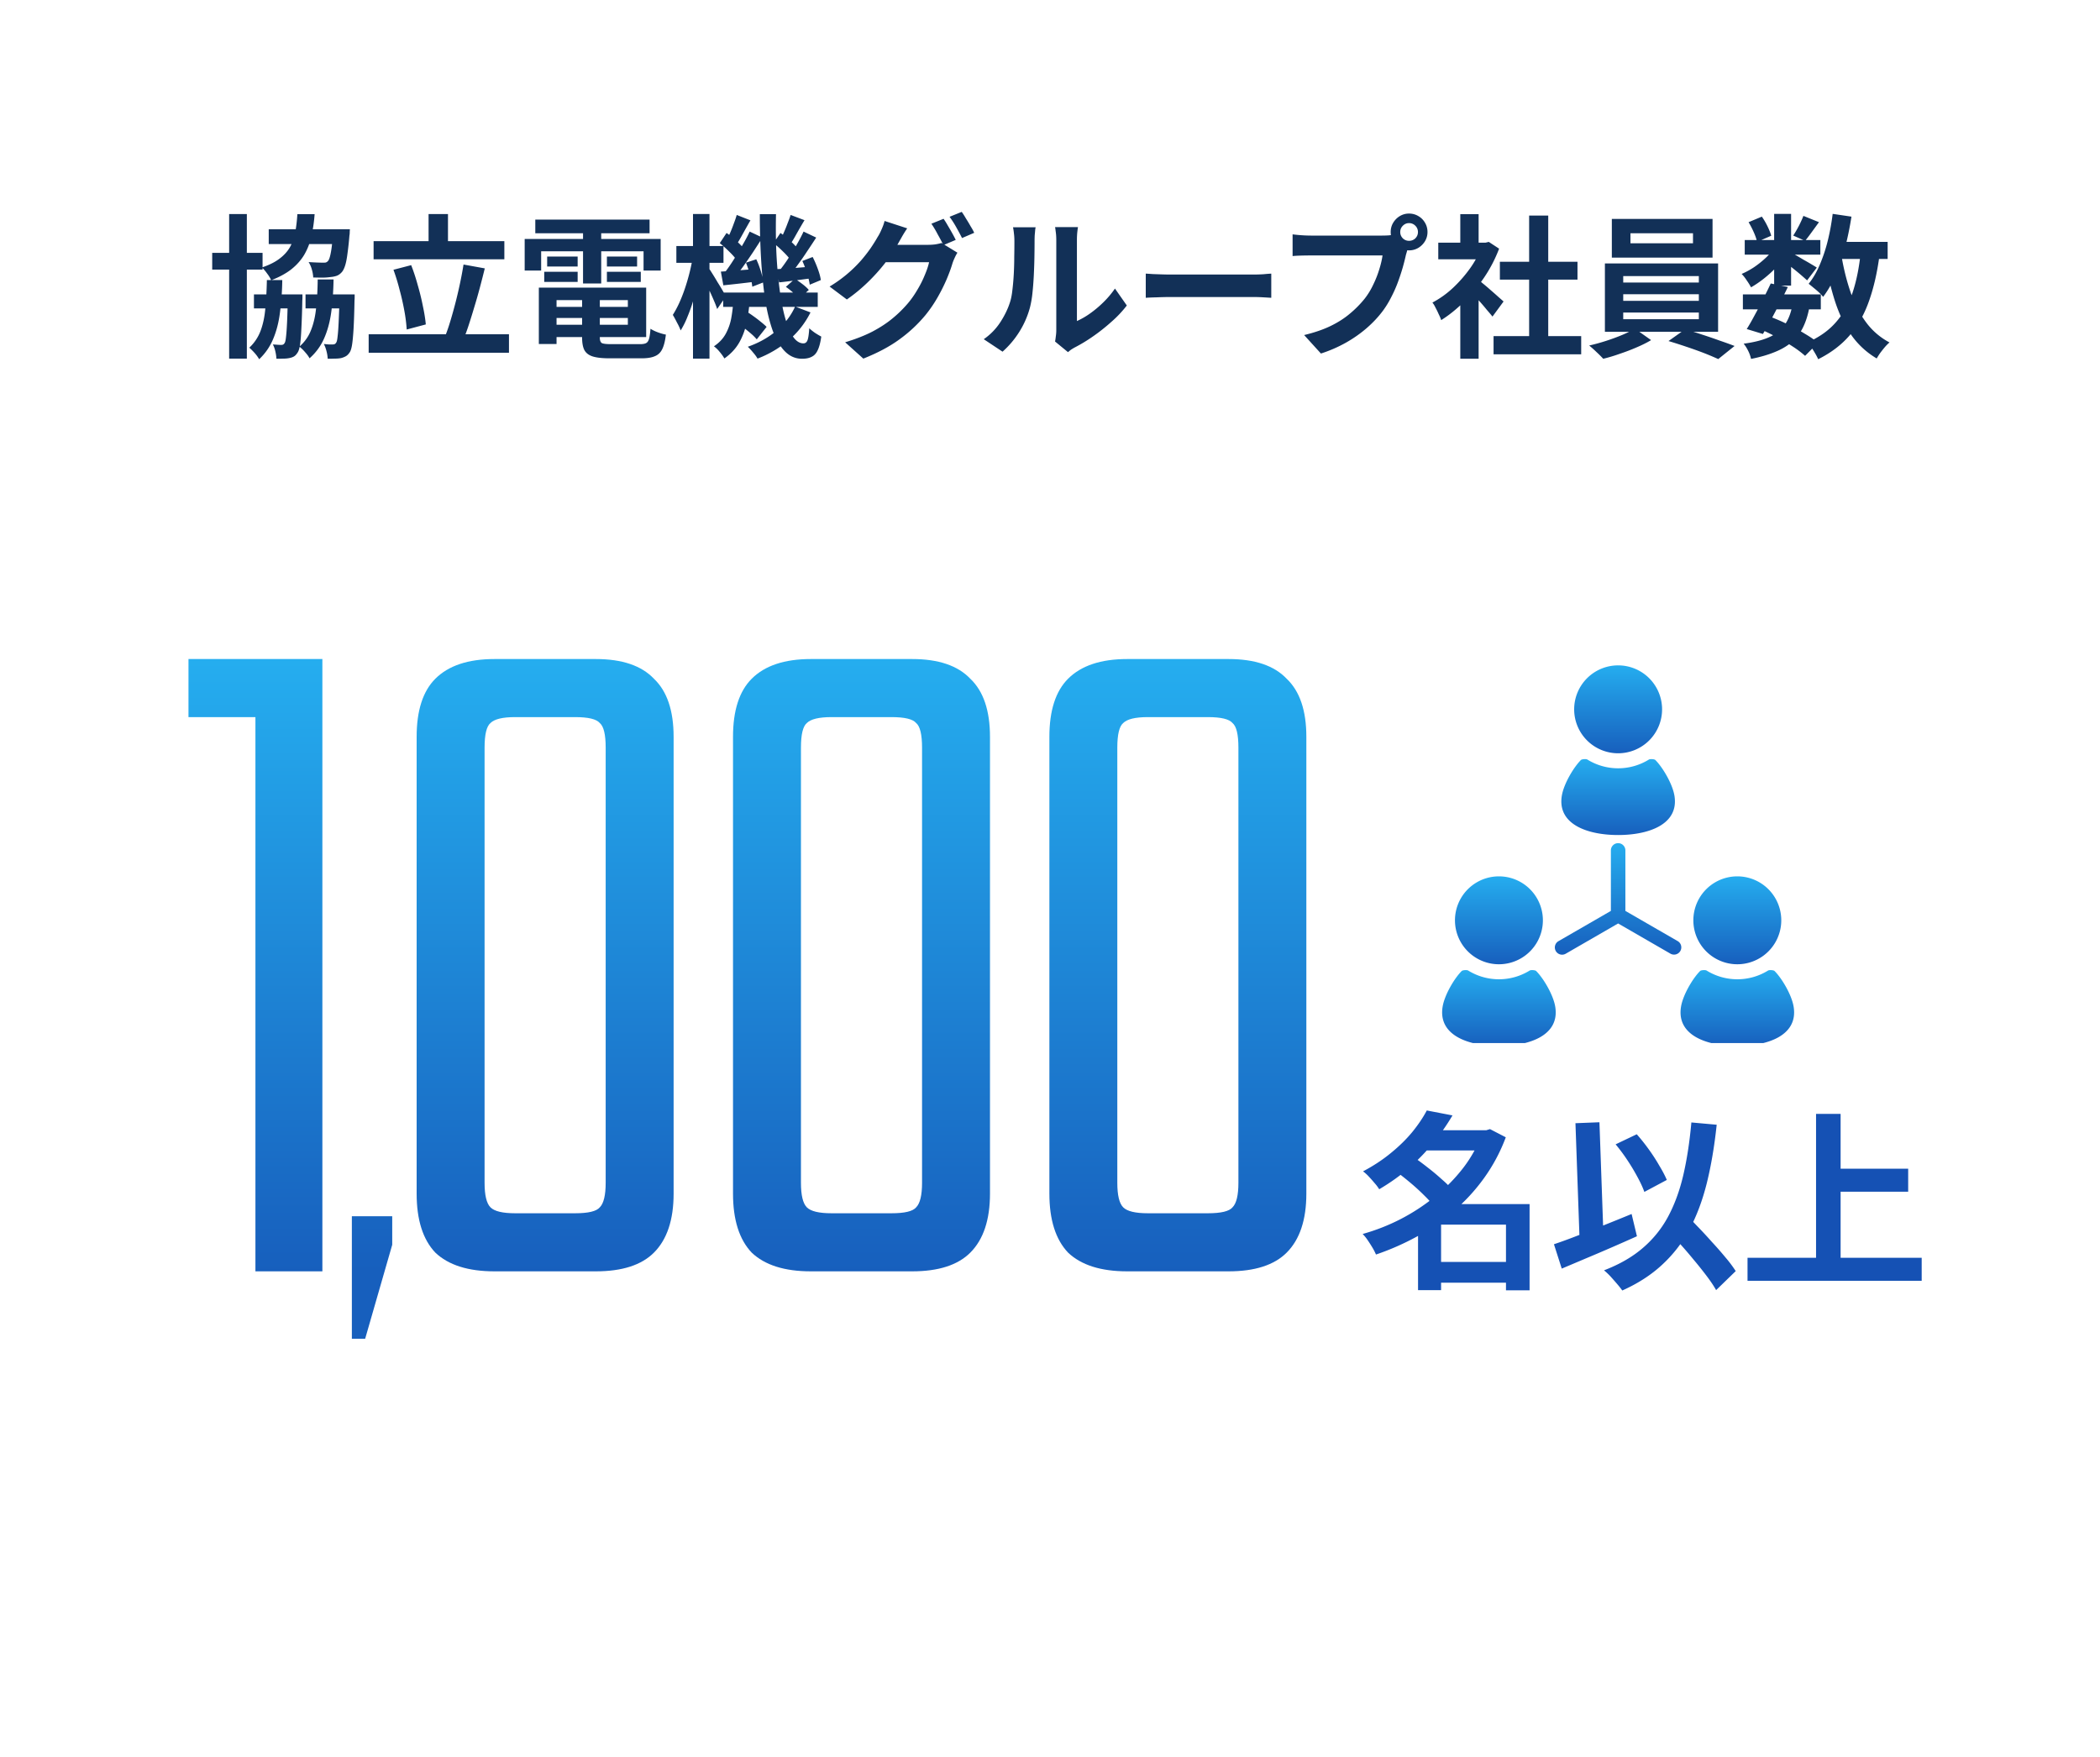 <svg width="300" height="251" fill="none" xmlns="http://www.w3.org/2000/svg"><g clip-path="url(#clip0_5489_3948)"><path d="M43.647 42.064h5.632v2.002h-5.632v-2.002zm-5.258-9.306h9.658v2.112H38.39v-2.112zm-2.112 9.306H41.8v2.002h-5.522v-2.002zm-5.962-5.94h7.194v2.398h-7.194v-2.398zm2.42-5.544h2.53v20.658h-2.53V30.58zm8.382 11.484h2.09v.33c0 .206-.007.382-.022.528a109.27 109.27 0 01-.132 4.026c-.044 1.027-.11 1.812-.198 2.354-.088.543-.212.917-.374 1.122-.161.25-.337.426-.528.528-.19.103-.418.176-.682.22a3.76 3.76 0 01-.77.066c-.308.015-.645.022-1.012.022a5.923 5.923 0 00-.154-1.056 4.11 4.11 0 00-.352-.99c.25.015.47.03.66.044.206.015.374.022.506.022a.782.782 0 00.286-.044.53.53 0 00.22-.22c.088-.117.154-.396.198-.836.059-.454.11-1.144.154-2.068.044-.924.08-2.156.11-3.696v-.352zm7.392 0h2.156v.33c0 .22-.007.396-.022.528-.03 1.643-.073 2.978-.132 4.004-.058 1.012-.132 1.797-.22 2.354-.088.543-.212.917-.374 1.122-.176.25-.366.426-.572.528a2.69 2.69 0 01-.66.242 4.6 4.6 0 01-.836.066c-.322.015-.667.022-1.034.022a5.337 5.337 0 00-.176-1.1 4.734 4.734 0 00-.374-1.012c.264.03.499.052.704.066h.528a.858.858 0 00.308-.044.53.53 0 00.22-.22c.088-.117.154-.396.198-.836.059-.44.11-1.114.154-2.024.044-.924.088-2.148.132-3.674v-.352zm-.924-9.306h2.398l-.022.352c0 .22-.014.404-.044.55a44.41 44.41 0 01-.286 2.64c-.088.69-.198 1.24-.33 1.65-.132.41-.286.719-.462.924-.22.25-.462.426-.726.528a3.55 3.55 0 01-.858.176 8.583 8.583 0 01-1.078.088c-.44 0-.916-.007-1.43-.022a4.937 4.937 0 00-.198-1.144 3.892 3.892 0 00-.462-1.056 40.135 40.135 0 002.046.088c.162 0 .294-.007.396-.022a.733.733 0 00.308-.198c.162-.161.3-.557.418-1.188.132-.645.242-1.664.33-3.058v-.308zm-5.104-2.156h2.464a21.92 21.92 0 01-.462 3.19 9.21 9.21 0 01-1.012 2.596c-.454.763-1.063 1.452-1.826 2.068-.762.602-1.73 1.13-2.904 1.584a4.63 4.63 0 00-.572-.946 6.093 6.093 0 00-.748-.88c1.042-.352 1.878-.77 2.508-1.254.646-.484 1.144-1.034 1.496-1.65.352-.63.602-1.334.748-2.112.147-.777.25-1.642.308-2.596zm-4.356 9.416h2.2a39.944 39.944 0 01-.33 4.642c-.176 1.394-.498 2.648-.968 3.762a8.388 8.388 0 01-2.002 2.904 5.413 5.413 0 00-.638-.88 9.498 9.498 0 00-.77-.77 6.346 6.346 0 001.606-2.398c.352-.938.58-2.01.682-3.212.118-1.217.19-2.566.22-4.048zm7.26-.088h2.266c-.03 1.716-.14 3.27-.33 4.664-.19 1.394-.528 2.64-1.012 3.74a8.098 8.098 0 01-2.09 2.86c-.132-.264-.344-.557-.638-.88a5.81 5.81 0 00-.814-.792 5.86 5.86 0 001.672-2.376c.367-.924.609-1.987.726-3.19.132-1.202.206-2.544.22-4.026zm7.986-5.478H72.05v2.596H53.371v-2.596zm-.704 13.31H72.71v2.64H52.667v-2.64zm8.558-17.182h2.772v5.324h-2.772V30.58zm4.994 7.216l3.036.55c-.22.895-.454 1.812-.704 2.75-.25.939-.513 1.863-.792 2.772a91.304 91.304 0 01-.792 2.552 32.43 32.43 0 01-.792 2.178l-2.574-.572a29 29 0 00.77-2.266c.25-.836.492-1.708.726-2.618.235-.924.448-1.84.638-2.75.19-.91.352-1.774.484-2.596zm-10.01.748l2.53-.66c.352.895.668 1.856.946 2.882.294 1.012.536 2.002.726 2.97.206.954.345 1.826.418 2.618l-2.728.726a22.293 22.293 0 00-.33-2.64 35.227 35.227 0 00-.682-3.014 29.32 29.32 0 00-.88-2.882zm22.088 5.302h12.474v1.584H78.297v-1.584zm0-2.75h14.014v7.062H78.297v-1.76h11.396v-3.52H78.297v-1.782zm4.862.99h2.53v6.138c0 .41.096.675.286.792.206.103.638.154 1.298.154h4.202c.367 0 .646-.051.836-.154.19-.102.33-.315.418-.638.088-.322.154-.792.198-1.408.264.176.609.345 1.034.506.44.162.829.272 1.166.33-.102.88-.271 1.562-.506 2.046-.234.499-.586.844-1.056 1.034-.454.206-1.085.308-1.892.308h-4.642c-.997 0-1.782-.088-2.354-.264-.557-.176-.953-.476-1.188-.902-.22-.425-.33-1.02-.33-1.782v-6.16zm-6.182-.99h2.53v8.052h-2.53v-8.052zm-.506-9.724h16.324v1.958H76.471v-1.958zm1.694 5.28h4.356v1.43h-4.356v-1.43zm-.418 2.178h4.774v1.452h-4.774V38.83zm8.954 0h4.84v1.452h-4.84V38.83zm0-2.178h4.312v1.43h-4.312v-1.43zm-3.41-4.488h2.596v8.338h-2.596v-8.338zm-8.338 1.98H94.38v4.51h-2.442v-2.75h-14.63v2.75h-2.354v-4.51zm28.358 7.656h13.508v2.046h-13.508V41.8zm1.804 4.18l1.32-1.584c.367.206.741.448 1.122.726.396.279.763.558 1.1.836.352.279.638.528.858.748l-1.408 1.782a6.977 6.977 0 00-.814-.814 22.619 22.619 0 00-1.078-.88c-.381-.308-.748-.58-1.1-.814zm7.15-4.994l1.298-1.144c.352.22.719.477 1.1.77.382.294.675.565.88.814l-1.364 1.254c-.19-.25-.476-.535-.858-.858a11.685 11.685 0 00-1.056-.836zm-7.502 1.892h2.332a22.259 22.259 0 01-.44 3.212 9.547 9.547 0 01-1.056 2.86c-.498.866-1.202 1.62-2.112 2.266a6.93 6.93 0 00-.682-.946 4.498 4.498 0 00-.814-.792c.748-.498 1.313-1.1 1.694-1.804a7.524 7.524 0 00.792-2.288c.147-.821.242-1.657.286-2.508zm3.784-12.276h2.31c-.044 2.01-.022 3.93.066 5.764a68.37 68.37 0 00.462 5.082c.206 1.54.47 2.882.792 4.026.323 1.13.697 2.01 1.122 2.64.44.63.932.946 1.474.946.264 0 .455-.14.572-.418.118-.278.206-.858.264-1.738.25.235.536.462.858.682.323.206.609.374.858.506-.117.836-.286 1.482-.506 1.936-.205.455-.491.77-.858.946-.352.19-.814.286-1.386.286-.953 0-1.782-.366-2.486-1.1-.689-.718-1.268-1.723-1.738-3.014-.454-1.305-.814-2.823-1.078-4.554a68.304 68.304 0 01-.55-5.654c-.117-2.038-.176-4.15-.176-6.336zm5.038 13.2l2.2.836a12.505 12.505 0 01-3.102 3.96 15.298 15.298 0 01-4.466 2.64c-.132-.25-.344-.542-.638-.88a8.662 8.662 0 00-.748-.814c1.584-.557 2.956-1.327 4.114-2.31 1.174-.982 2.054-2.126 2.64-3.432zm-3.08-9.064l.99-1.452c.455.323.924.704 1.408 1.144.499.44.866.836 1.1 1.188l-1.012 1.628c-.234-.366-.594-.784-1.078-1.254a14.933 14.933 0 00-1.408-1.254zm4.114 2.552l1.474-.572c.279.543.528 1.122.748 1.738.22.602.36 1.122.418 1.562l-1.584.66c-.058-.454-.19-.997-.396-1.628-.19-.645-.41-1.232-.66-1.76zm-3.718 1.166c.675-.03 1.43-.073 2.266-.132.836-.073 1.716-.146 2.64-.22l.044 1.672c-.806.103-1.591.206-2.354.308-.762.103-1.496.19-2.2.264l-.396-1.892zm2.046-7.744l1.98.748a114.75 114.75 0 00-1.1 1.892 21.58 21.58 0 01-.968 1.628l-1.408-.638c.176-.337.352-.711.528-1.122.191-.425.367-.858.528-1.298.176-.44.323-.843.44-1.21zm1.848 2.376l1.804.858a105.6 105.6 0 01-1.276 1.936c-.44.675-.887 1.32-1.342 1.936a25.72 25.72 0 01-1.254 1.628l-1.386-.77c.396-.484.807-1.048 1.232-1.694.426-.66.836-1.327 1.232-2.002.396-.69.726-1.32.99-1.892zm-11.968 1.65l.968-1.452c.455.323.924.704 1.408 1.144.499.44.873.836 1.122 1.188l-1.034 1.628c-.234-.366-.594-.784-1.078-1.254a17.007 17.007 0 00-1.386-1.254zm3.74 2.794l1.474-.484c.25.528.47 1.108.66 1.738.191.616.308 1.137.352 1.562l-1.584.616c-.044-.454-.154-1.004-.33-1.65a13.332 13.332 0 00-.572-1.782zm-3.586 1.276c.66-.044 1.416-.095 2.266-.154.866-.073 1.76-.146 2.684-.22l.044 1.804a204.579 204.579 0 01-4.642.528l-.352-1.958zm2.266-8.096l1.958.77c-.352.616-.711 1.254-1.078 1.914a26.136 26.136 0 01-.968 1.65l-1.408-.616c.176-.337.36-.718.55-1.144.191-.44.367-.887.528-1.342.176-.454.316-.865.418-1.232zm1.848 2.376l1.826.858c-.41.646-.85 1.328-1.32 2.046a79.793 79.793 0 01-1.408 2.046 27.972 27.972 0 01-1.342 1.716l-1.364-.748c.411-.528.836-1.136 1.276-1.826.44-.69.866-1.393 1.276-2.112.426-.718.778-1.378 1.056-1.98zm-10.472 2.068h6.732v2.398h-6.732v-2.398zM99 30.58h2.354v20.658h-2.354V30.58zm-.044 6.248l1.364.462c-.132.85-.3 1.746-.506 2.684-.205.924-.44 1.834-.704 2.728-.264.895-.557 1.73-.88 2.508a12.127 12.127 0 01-.99 2.002 8.17 8.17 0 00-.528-1.122 16.68 16.68 0 00-.594-1.1c.308-.484.609-1.041.902-1.672.294-.645.565-1.334.814-2.068a29.295 29.295 0 001.122-4.422zm2.266 1.452c.118.147.294.41.528.792.235.367.484.778.748 1.232.279.44.528.85.748 1.232.22.367.374.63.462.792l-1.254 1.826a12.142 12.142 0 00-.44-1.144 35.69 35.69 0 00-.616-1.386c-.22-.484-.432-.931-.638-1.342-.205-.425-.366-.77-.484-1.034l.946-.968zm33.572-7.018c.191.264.389.58.594.946.22.367.433.734.638 1.1.206.367.374.69.506.968l-1.76.748a27.79 27.79 0 00-.814-1.54 14.717 14.717 0 00-.902-1.518l1.738-.704zm2.596-.99c.191.264.396.587.616.968.235.367.455.734.66 1.1.22.352.389.66.506.924l-1.738.748c-.234-.47-.513-.99-.836-1.562a13.526 13.526 0 00-.946-1.474l1.738-.704zm-.616 5.83a5.773 5.773 0 00-.396.748 6.58 6.58 0 00-.33.836c-.19.646-.462 1.386-.814 2.222a25.783 25.783 0 01-1.276 2.552 18.987 18.987 0 01-1.76 2.574 20.042 20.042 0 01-3.674 3.432c-1.393 1.027-3.124 1.95-5.192 2.772l-2.596-2.332c1.496-.454 2.787-.96 3.872-1.518 1.086-.572 2.032-1.188 2.838-1.848a17.12 17.12 0 002.156-2.09c.499-.572.961-1.217 1.386-1.936.44-.718.807-1.437 1.1-2.156.308-.718.521-1.35.638-1.892h-7.414l1.012-2.486h6.27c.352 0 .697-.022 1.034-.066.352-.058.646-.124.88-.198l2.266 1.386zm-7.172-3.476c-.264.382-.52.792-.77 1.232l-.572 1.012a23.601 23.601 0 01-1.848 2.75 26.791 26.791 0 01-2.486 2.75 23.511 23.511 0 01-2.948 2.42l-2.464-1.848a19.036 19.036 0 004.466-3.696 21.855 21.855 0 001.408-1.804c.396-.586.726-1.114.99-1.584.176-.264.36-.616.55-1.056.206-.454.352-.865.44-1.232l3.234 1.056zm21.12 16.17c.044-.22.081-.47.11-.748.044-.293.066-.586.066-.88V46.2v-1.76-2.222-2.442-2.31-1.914-1.21c0-.498-.029-.931-.088-1.298-.044-.366-.073-.564-.088-.594h3.278c-.014.03-.044.235-.088.616-.044.367-.066.8-.066 1.298V45.87a10.815 10.815 0 001.87-1.078 15.432 15.432 0 001.892-1.584 13.27 13.27 0 001.672-1.98l1.694 2.42a16.112 16.112 0 01-2.2 2.332c-.85.763-1.73 1.46-2.64 2.09a22.64 22.64 0 01-2.618 1.584c-.234.132-.425.25-.572.352-.146.118-.271.22-.374.308l-1.848-1.518zm-10.186-.33a8.748 8.748 0 002.376-2.442c.616-.953 1.071-1.892 1.364-2.816.162-.484.279-1.078.352-1.782.088-.718.154-1.481.198-2.288.044-.821.066-1.628.066-2.42.015-.806.022-1.547.022-2.222 0-.44-.022-.814-.066-1.122a7.679 7.679 0 00-.132-.902h3.234c-.014.03-.036.154-.066.374-.014.206-.036.455-.066.748-.014.279-.022.572-.022.88 0 .646-.007 1.4-.022 2.266-.014.85-.044 1.724-.088 2.618-.044.895-.11 1.746-.198 2.552a14.234 14.234 0 01-.352 2.024 12.686 12.686 0 01-1.518 3.476 13.025 13.025 0 01-2.398 2.838l-2.684-1.782zm23.144-9.372c.264.015.602.037 1.012.066.411.015.836.03 1.276.044.455.015.873.022 1.254.022h11.814a22.6 22.6 0 001.452-.044 25.07 25.07 0 011.122-.088v3.454l-1.122-.066c-.498-.03-.982-.044-1.452-.044h-11.814c-.63 0-1.276.015-1.936.044-.66.015-1.195.037-1.606.066v-3.454zm36.354-5.94a1.24 1.24 0 001.254 1.254c.352 0 .652-.117.902-.352.249-.25.374-.55.374-.902a1.23 1.23 0 00-.374-.902 1.23 1.23 0 00-.902-.374c-.338 0-.631.125-.88.374-.25.25-.374.55-.374.902zm-1.364 0c0-.484.117-.924.352-1.32.249-.41.572-.733.968-.968a2.498 2.498 0 011.298-.352c.484 0 .924.118 1.32.352.41.235.733.558.968.968.234.396.352.836.352 1.32 0 .47-.118.902-.352 1.298a2.79 2.79 0 01-.968.968 2.541 2.541 0 01-1.32.352c-.47 0-.902-.117-1.298-.352a3.048 3.048 0 01-.968-.968 2.497 2.497 0 01-.352-1.298zm2.662 1.738a3.634 3.634 0 00-.264.748c-.074.279-.147.536-.22.77a31.521 31.521 0 01-.462 1.826c-.191.66-.418 1.35-.682 2.068-.264.719-.58 1.43-.946 2.134a13.527 13.527 0 01-1.21 1.98c-.66.88-1.43 1.702-2.31 2.464a18.22 18.22 0 01-2.948 2.068 19.488 19.488 0 01-3.586 1.562l-2.398-2.64c1.466-.352 2.728-.784 3.784-1.298 1.056-.513 1.972-1.1 2.75-1.76a14.974 14.974 0 002.09-2.112c.484-.616.894-1.283 1.232-2.002.352-.718.638-1.437.858-2.156.234-.733.396-1.415.484-2.046h-10.23c-.514 0-1.012.008-1.496.022-.47.015-.844.037-1.122.066v-3.102a21.859 21.859 0 001.76.154c.337.015.623.022.858.022h10.186c.22 0 .484-.007.792-.022.322-.014.63-.066.924-.154l2.156 1.408zm12.034 13.134h12.518v2.596h-12.518v-2.596zm.902-10.626h11.088v2.552h-11.088V37.4zm4.18-6.6h2.728v18.48h-2.728V30.8zm-12.98 3.872h7.194v2.376h-7.194v-2.376zm3.146 7.502l2.618-3.124v12.21h-2.618v-9.086zm0-11.572h2.618v5.17h-2.618v-5.17zm2.332 9.196c.205.132.484.352.836.66.366.294.755.624 1.166.99.41.352.784.682 1.122.99.337.294.579.506.726.638l-1.584 2.156c-.22-.278-.492-.601-.814-.968-.308-.381-.638-.77-.99-1.166a41.29 41.29 0 00-1.034-1.122 66.587 66.587 0 00-.858-.88l1.43-1.298zm.77-5.126h.506l.462-.11 1.474.968a19.961 19.961 0 01-2.134 4.114 23.438 23.438 0 01-2.904 3.498c-1.056 1.042-2.134 1.907-3.234 2.596a5.908 5.908 0 00-.352-.836 11.57 11.57 0 00-.462-.946 3.533 3.533 0 00-.44-.726 13.55 13.55 0 002.904-2.068 19.092 19.092 0 002.486-2.838 13.716 13.716 0 001.694-3.19v-.462zm21.208-1.342v1.43h8.932v-1.43h-8.932zm-2.662-2.046h14.388v5.522h-14.388v-5.522zm1.628 10.758v.946h10.802v-.946h-10.802zm0 2.618v.946h10.802v-.946h-10.802zm0-5.214v.924h10.802v-.924h-10.802zm-2.618-1.804h16.17v9.768h-16.17v-9.768zm4.268 9.306l2.332 1.65c-.587.352-1.276.697-2.068 1.034-.778.338-1.584.646-2.42.924-.822.294-1.606.528-2.354.704-.25-.278-.572-.601-.968-.968a16.686 16.686 0 00-1.034-.924 28.286 28.286 0 002.398-.66c.821-.264 1.598-.55 2.332-.858.733-.308 1.327-.608 1.782-.902zm4.818 1.782l2.332-1.65c.777.19 1.598.433 2.464.726.865.279 1.701.565 2.508.858.821.279 1.532.536 2.134.77l-2.332 1.87a39.95 39.95 0 00-2.09-.88 62.677 62.677 0 00-2.53-.902 67.572 67.572 0 00-2.486-.792zm10.626-6.666h11.132v2.134h-11.132v-2.134zm.264-7.766h10.802v2.09h-10.802v-2.09zm3.718 6.204l2.442.506a72.608 72.608 0 01-1.188 2.354c-.411.807-.822 1.592-1.232 2.354a61.353 61.353 0 01-1.144 2.002l-2.31-.704c.352-.557.726-1.21 1.122-1.958a69.07 69.07 0 001.21-2.31c.41-.806.777-1.554 1.1-2.244zm3.102 3.036l2.442.22c-.206 1.159-.514 2.156-.924 2.992a6.527 6.527 0 01-1.606 2.112c-.66.572-1.467 1.049-2.42 1.43-.954.396-2.09.726-3.41.99a4.721 4.721 0 00-.418-1.166 5.285 5.285 0 00-.638-1.012c1.452-.19 2.647-.491 3.586-.902.953-.41 1.701-.99 2.244-1.738.542-.748.924-1.723 1.144-2.926zm1.562-12.694l2.222.902-1.056 1.452c-.338.47-.646.873-.924 1.21l-1.694-.748c.249-.381.513-.836.792-1.364.278-.542.498-1.026.66-1.452zm-4.18-.286h2.42V40.81h-2.42V30.558zm-3.652 1.188l1.892-.792c.293.41.564.873.814 1.386.249.514.425.96.528 1.342l-2.024.88c-.074-.381-.228-.836-.462-1.364a13.458 13.458 0 00-.748-1.452zm3.718 3.586l1.694 1.034a9.695 9.695 0 01-1.386 1.76 17.694 17.694 0 01-1.804 1.65c-.631.499-1.254.924-1.87 1.276a9.957 9.957 0 00-.616-.99 5.87 5.87 0 00-.726-.924c.586-.25 1.18-.572 1.782-.968.601-.41 1.158-.858 1.672-1.342.528-.498.946-.997 1.254-1.496zm2.134.638c.205.103.484.257.836.462.366.206.755.433 1.166.682.425.235.806.455 1.144.66.352.206.601.36.748.462l-1.386 1.826a37.076 37.076 0 00-1.826-1.562c-.367-.293-.719-.572-1.056-.836a12.642 12.642 0 00-.88-.638l1.254-1.056zm5.918-1.408h8.096v2.442h-8.096v-2.442zm.242-4.004l2.684.396a46.086 46.086 0 01-.902 4.4 26.123 26.123 0 01-1.342 3.916c-.514 1.188-1.115 2.237-1.804 3.146a5.083 5.083 0 00-.572-.616c-.25-.234-.514-.462-.792-.682a22.148 22.148 0 00-.704-.572c.616-.762 1.144-1.664 1.584-2.706a22.49 22.49 0 001.144-3.432 32.59 32.59 0 00.704-3.85zm4.004 5.5l2.706.264c-.323 2.508-.822 4.716-1.496 6.622-.66 1.907-1.577 3.55-2.75 4.928-1.174 1.379-2.684 2.53-4.532 3.454a7.878 7.878 0 00-.396-.77 15.968 15.968 0 00-.572-.924 5.37 5.37 0 00-.572-.704c1.672-.733 3.021-1.686 4.048-2.86 1.041-1.173 1.84-2.588 2.398-4.246.557-1.672.946-3.593 1.166-5.764zm-2.75.462c.308 1.848.74 3.586 1.298 5.214.557 1.628 1.29 3.058 2.2 4.29a9.843 9.843 0 003.366 2.904 6.39 6.39 0 00-.638.638c-.235.279-.462.565-.682.858a9.514 9.514 0 00-.506.792 11.674 11.674 0 01-3.674-3.41c-.954-1.393-1.724-3.006-2.31-4.84-.587-1.848-1.064-3.864-1.43-6.05l2.376-.396zm-11.594 10.516l1.408-1.782c.865.323 1.723.697 2.574 1.122.865.426 1.664.866 2.398 1.32.748.44 1.371.866 1.87 1.276l-1.848 1.87a14.477 14.477 0 00-1.716-1.298 26.847 26.847 0 00-2.244-1.32 28.848 28.848 0 00-2.442-1.188z" fill="#123057"/><path d="M40.288 94.163v8.298H26.926v-8.298h13.362zm-3.798 0h9.564v87.485H36.49V94.163zm13.775 79.609h5.767v4.079l-3.868 13.432h-1.899v-17.511zm45.965-68.498v65.263c0 3.751-.937 6.564-2.813 8.439-1.781 1.782-4.547 2.672-8.298 2.672H70.632c-3.751 0-6.564-.89-8.44-2.672-1.781-1.875-2.672-4.688-2.672-8.439v-65.263c0-3.75.89-6.517 2.672-8.298 1.876-1.875 4.689-2.813 8.44-2.813h14.487c3.75 0 6.517.938 8.298 2.813 1.876 1.781 2.813 4.548 2.813 8.298zm-9.705 63.716v-62.168c0-1.876-.281-3.048-.844-3.517-.468-.562-1.64-.844-3.516-.844h-8.58c-1.781 0-2.953.282-3.516.844-.563.469-.844 1.641-.844 3.517v62.168c0 1.781.281 2.953.844 3.516.563.563 1.735.844 3.516.844h8.58c1.875 0 3.047-.281 3.516-.844.563-.563.844-1.735.844-3.516zm54.901-63.716v65.263c0 3.751-.938 6.564-2.813 8.439-1.782 1.782-4.548 2.672-8.299 2.672h-14.487c-3.751 0-6.564-.89-8.439-2.672-1.782-1.875-2.672-4.688-2.672-8.439v-65.263c0-3.75.89-6.517 2.672-8.298 1.875-1.875 4.688-2.813 8.439-2.813h14.487c3.751 0 6.517.938 8.299 2.813 1.875 1.781 2.813 4.548 2.813 8.298zm-9.705 63.716v-62.168c0-1.876-.282-3.048-.844-3.517-.469-.562-1.641-.844-3.516-.844h-8.58c-1.782 0-2.954.282-3.517.844-.562.469-.843 1.641-.843 3.517v62.168c0 1.781.281 2.953.843 3.516.563.563 1.735.844 3.517.844h8.58c1.875 0 3.047-.281 3.516-.844.562-.563.844-1.735.844-3.516zm54.9-63.716v65.263c0 3.751-.938 6.564-2.813 8.439-1.781 1.782-4.548 2.672-8.298 2.672h-14.488c-3.75 0-6.563-.89-8.439-2.672-1.781-1.875-2.672-4.688-2.672-8.439v-65.263c0-3.75.891-6.517 2.672-8.298 1.876-1.875 4.689-2.813 8.439-2.813h14.488c3.75 0 6.517.938 8.298 2.813 1.875 1.781 2.813 4.548 2.813 8.298zm-9.705 63.716v-62.168c0-1.876-.281-3.048-.844-3.517-.469-.562-1.641-.844-3.516-.844h-8.58c-1.781 0-2.954.282-3.516.844-.563.469-.844 1.641-.844 3.517v62.168c0 1.781.281 2.953.844 3.516.562.563 1.735.844 3.516.844h8.58c1.875 0 3.047-.281 3.516-.844.563-.563.844-1.735.844-3.516z" fill="url(#paint0_linear_5489_3948)"/><path d="M204.481 180.307h12.155v2.964h-12.155v-2.964zm-1.387-18.816h9.653v2.882h-9.653v-2.882zm.734-2.828l3.671.707a31.385 31.385 0 01-2.692 3.861 29.961 29.961 0 01-3.426 3.562c-1.269 1.124-2.719 2.166-4.351 3.127a5.99 5.99 0 00-.652-.87 21.217 21.217 0 00-.843-.952 5.688 5.688 0 00-.816-.734c1.505-.798 2.837-1.677 3.997-2.638 1.179-.96 2.194-1.957 3.046-2.991.852-1.051 1.541-2.075 2.066-3.072zm7.886 2.828h.598l.544-.164 2.257 1.17a24.839 24.839 0 01-3.1 5.819 26.64 26.64 0 01-4.323 4.704 30.194 30.194 0 01-5.248 3.644 36.84 36.84 0 01-5.874 2.583 7.67 7.67 0 00-.516-1.006 22.038 22.038 0 00-.68-1.061 6.214 6.214 0 00-.707-.87 28.8 28.8 0 005.465-2.148 28.507 28.507 0 004.922-3.236 24.245 24.245 0 003.997-4.079 18.738 18.738 0 002.665-4.813v-.543zm-12.182 5.955l2.447-2.094c.635.435 1.297.924 1.985 1.468a30.916 30.916 0 011.985 1.659c.635.544 1.152 1.06 1.55 1.55l-2.637 2.338c-.345-.471-.816-.997-1.414-1.577a30.573 30.573 0 00-1.931-1.767 41.361 41.361 0 00-1.985-1.577zm15.608 4.595h3.372v12.318h-3.372v-12.318zm-9.272 0h10.904v2.937h-10.904v9.354h-3.29v-9.898l2.501-2.393h.789zm24.935-8.538l3.018-1.441c.58.652 1.151 1.368 1.713 2.148.562.779 1.061 1.55 1.496 2.311.453.743.815 1.432 1.087 2.067l-3.208 1.713c-.218-.617-.544-1.324-.979-2.121a29.08 29.08 0 00-1.469-2.448 25.272 25.272 0 00-1.658-2.229zm-8.81 14.275a70.554 70.554 0 003.208-1.169c1.233-.471 2.52-.979 3.861-1.523a424.14 424.14 0 004.025-1.631l.761 3.181a364.558 364.558 0 01-3.698 1.632 283.632 283.632 0 01-3.698 1.577c-1.196.508-2.311.979-3.345 1.414l-1.114-3.481zm15.934-2.42l2.502-2.311c.616.653 1.278 1.351 1.985 2.094a62.822 62.822 0 012.121 2.284 50.413 50.413 0 011.957 2.23 18.169 18.169 0 011.469 1.958l-2.801 2.719c-.344-.617-.807-1.306-1.387-2.067a56.799 56.799 0 00-1.849-2.311 60.888 60.888 0 00-2.039-2.366 171.874 171.874 0 00-1.958-2.23zm3.698-14.982l3.617.326c-.327 3.082-.798 5.864-1.414 8.348-.617 2.465-1.442 4.668-2.475 6.607a19.098 19.098 0 01-3.915 5.058c-1.559 1.45-3.454 2.674-5.684 3.671a11.682 11.682 0 00-.707-.897 48.242 48.242 0 00-.978-1.115 9.474 9.474 0 00-.925-.87c2.175-.834 3.997-1.876 5.466-3.127a15.504 15.504 0 003.643-4.46c.943-1.74 1.677-3.725 2.203-5.955.526-2.248.915-4.777 1.169-7.586zm-16.56.108l3.426-.136.626 17.675-3.426.136-.626-17.675zm36.22 6.499h11.312v3.291h-11.312v-3.291zm-11.638 12.726h24.88v3.29h-24.88v-3.29zm9.789-20.557h3.508v22.379h-3.508v-22.379z" fill="#1551B4"/><g clip-path="url(#clip1_5489_3948)"><path d="M231.16 107.628a6.281 6.281 0 006.281-6.279 6.28 6.28 0 10-6.281 6.279z" fill="url(#paint1_linear_5489_3948)"/><path d="M231.162 119.308c4.314 0 8.732-1.494 8.042-5.63-.28-1.679-1.669-4.033-2.724-5.088-.137-.135-.755-.171-.923-.067a8.338 8.338 0 01-4.395 1.25 8.337 8.337 0 01-4.394-1.25c-.168-.104-.787-.068-.923.067-1.054 1.055-2.445 3.409-2.725 5.088-.689 4.136 3.729 5.63 8.042 5.63z" fill="url(#paint2_linear_5489_3948)"/><path d="M214.133 137.773a6.28 6.28 0 100-12.56 6.28 6.28 0 000 12.56z" fill="url(#paint3_linear_5489_3948)"/><path d="M219.45 138.736c-.136-.137-.755-.171-.923-.068a8.34 8.34 0 01-4.395 1.25 8.34 8.34 0 01-4.394-1.25c-.168-.103-.787-.069-.923.068-1.055 1.053-2.444 3.408-2.724 5.087-.689 4.136 3.728 5.629 8.041 5.629 4.314 0 8.732-1.493 8.043-5.629-.281-1.679-1.67-4.034-2.725-5.087z" fill="url(#paint4_linear_5489_3948)"/><path d="M248.188 137.773a6.28 6.28 0 100-12.56 6.28 6.28 0 000 12.56z" fill="url(#paint5_linear_5489_3948)"/><path d="M256.231 143.823c-.28-1.679-1.669-4.034-2.724-5.087-.136-.137-.755-.171-.923-.068a8.34 8.34 0 01-4.394 1.25 8.34 8.34 0 01-4.395-1.25c-.168-.103-.787-.069-.923.068-1.054 1.053-2.444 3.408-2.724 5.087-.69 4.136 3.728 5.629 8.042 5.629 4.313 0 8.73-1.493 8.041-5.629z" fill="url(#paint6_linear_5489_3948)"/><path d="M239.684 134.472l-7.487-4.322v-8.645a1.035 1.035 0 00-2.071 0v8.645l-7.487 4.322a1.036 1.036 0 001.036 1.795l7.486-4.323 7.487 4.322a1.036 1.036 0 001.036-1.794z" fill="url(#paint7_linear_5489_3948)"/></g></g><defs><linearGradient id="paint0_linear_5489_3948" x1="108.906" y1="94.648" x2="108.906" y2="181.648" gradientUnits="userSpaceOnUse"><stop stop-color="#25ADEF"/><stop offset="1" stop-color="#175FBD"/></linearGradient><linearGradient id="paint1_linear_5489_3948" x1="231.161" y1="95.068" x2="231.161" y2="107.628" gradientUnits="userSpaceOnUse"><stop stop-color="#25ADEF"/><stop offset="1" stop-color="#175FBD"/></linearGradient><linearGradient id="paint2_linear_5489_3948" x1="231.162" y1="108.463" x2="231.162" y2="119.308" gradientUnits="userSpaceOnUse"><stop stop-color="#25ADEF"/><stop offset="1" stop-color="#175FBD"/></linearGradient><linearGradient id="paint3_linear_5489_3948" x1="214.133" y1="125.213" x2="214.133" y2="137.773" gradientUnits="userSpaceOnUse"><stop stop-color="#25ADEF"/><stop offset="1" stop-color="#175FBD"/></linearGradient><linearGradient id="paint4_linear_5489_3948" x1="214.133" y1="138.608" x2="214.133" y2="149.452" gradientUnits="userSpaceOnUse"><stop stop-color="#25ADEF"/><stop offset="1" stop-color="#175FBD"/></linearGradient><linearGradient id="paint5_linear_5489_3948" x1="248.188" y1="125.213" x2="248.188" y2="137.773" gradientUnits="userSpaceOnUse"><stop stop-color="#25ADEF"/><stop offset="1" stop-color="#175FBD"/></linearGradient><linearGradient id="paint6_linear_5489_3948" x1="248.189" y1="138.608" x2="248.189" y2="149.452" gradientUnits="userSpaceOnUse"><stop stop-color="#25ADEF"/><stop offset="1" stop-color="#175FBD"/></linearGradient><linearGradient id="paint7_linear_5489_3948" x1="231.161" y1="120.47" x2="231.161" y2="136.405" gradientUnits="userSpaceOnUse"><stop stop-color="#25ADEF"/><stop offset="1" stop-color="#175FBD"/></linearGradient><clipPath id="clip0_5489_3948"><path fill="#fff" transform="translate(0 .28)" d="M0 0h300v250H0z"/></clipPath><clipPath id="clip1_5489_3948"><path fill="#fff" transform="translate(204.971 94.648)" d="M0 0h54.384v54.384H0z"/></clipPath></defs></svg>